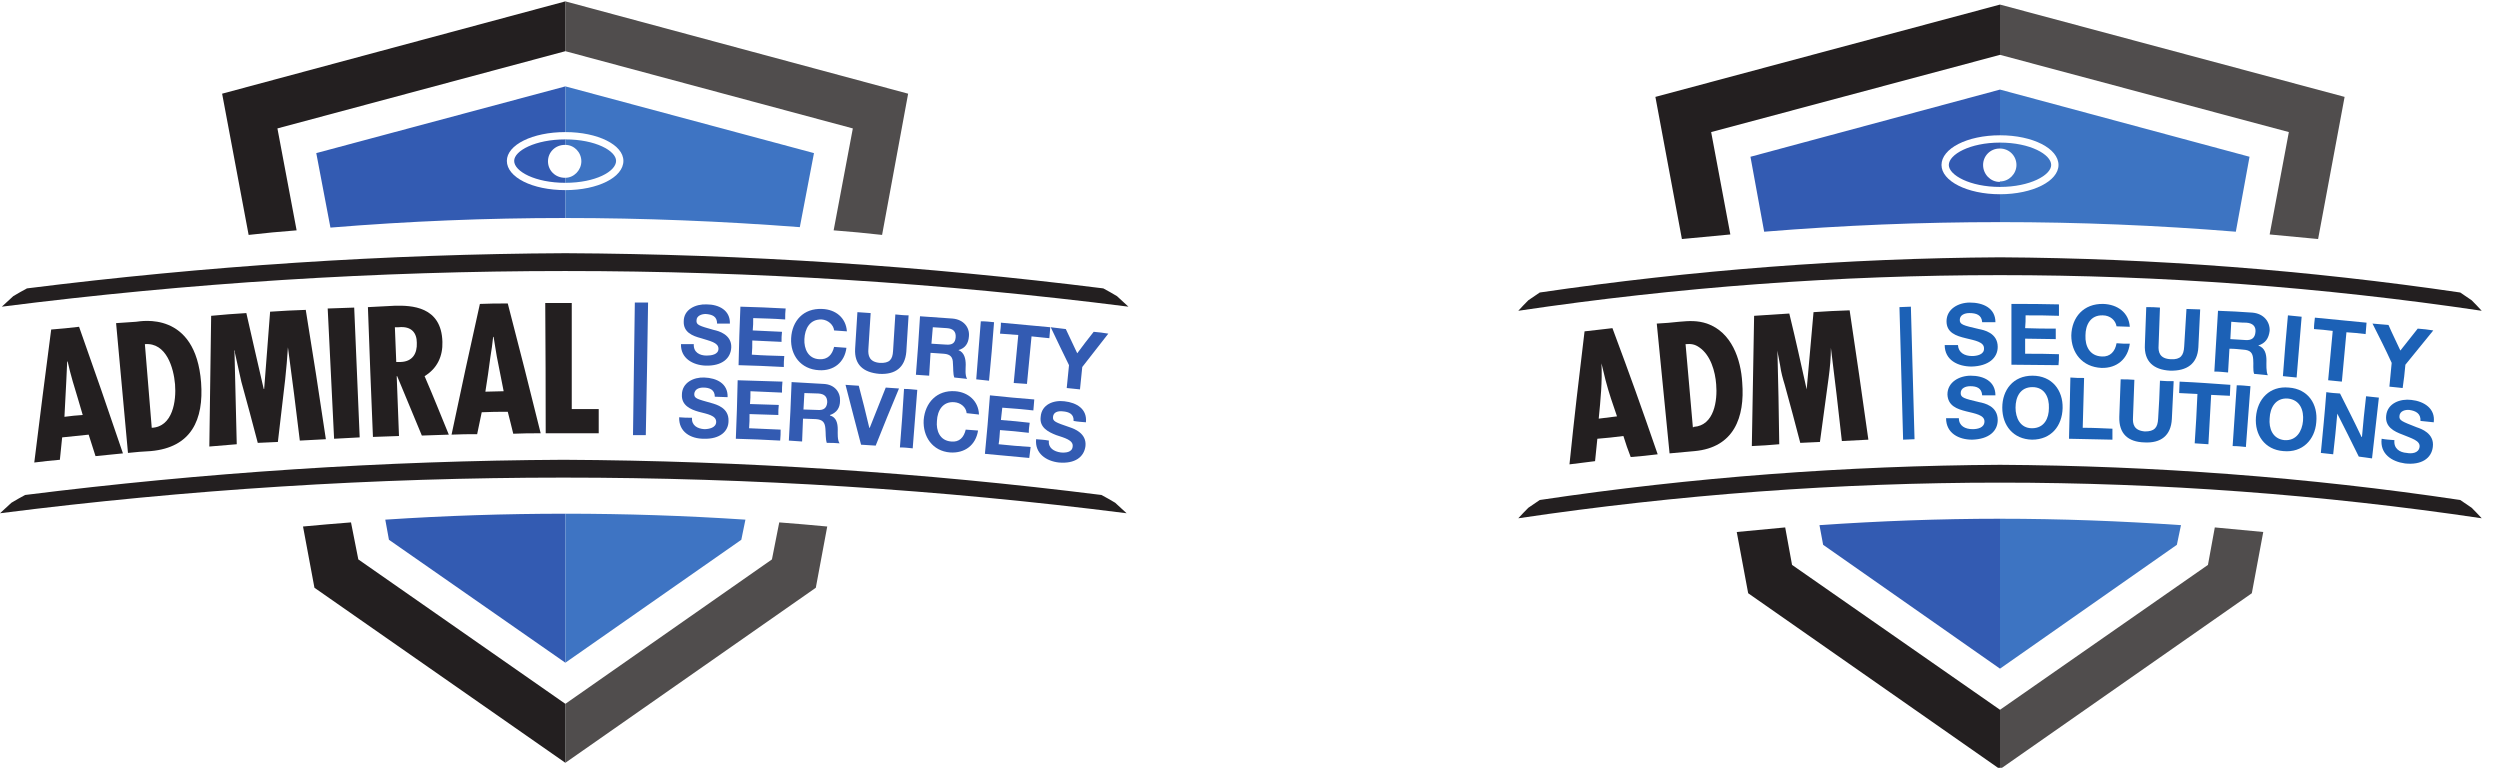 <?xml version="1.0" encoding="UTF-8"?>
<svg xmlns="http://www.w3.org/2000/svg" version="1.2" viewBox="0 0 547 168" width="547" height="168">
  <title>Admiral and ADM Final Logos hi res (3) (1) (1)-svg</title>
  <style>
		.s0 { fill: #231f20 } 
		.s1 { fill: #1c61b6 } 
		.s2 { fill: #504d4d } 
		.s3 { fill: #3d74c2 } 
		.s4 { fill: #335bb2 } 
		.s5 { fill: #3e74c3 } 
	</style>
  <g id="g8">
    <g id="g10">
      <path id="path12" fill-rule="evenodd" class="s0" d="m356.8 100c-0.7-1.8-1-2.7-1.6-4.6-2.3 0.3-3.4 0.4-5.7 0.6-0.2 2-0.3 3-0.5 4.9-2.2 0.3-3.3 0.4-5.6 0.7 1.2-11.6 1.9-17.4 3.3-29.1 2.5-0.3 3.7-0.4 6.1-0.7 4.1 11 6.1 16.6 9.9 27.6-2.4 0.3-3.5 0.4-5.9 0.6zm-3-8.9c-0.9-2.6-1.8-5.2-2.5-7.9-0.3-1.2-0.6-2.5-0.9-3.7 0.2 4-0.2 8-0.6 12.1 1.6-0.2 2.4-0.3 4-0.5z"></path>
      <path id="path14" fill-rule="evenodd" class="s0" d="m367.4 70.4c2.2-0.2 4-0.3 6.1 0.4 5.4 1.9 7.4 7.8 7.7 12.9 0.6 7.6-1.8 14.2-10.4 15-2.2 0.2-3.3 0.3-5.5 0.5-1.1-11.4-1.7-17-2.8-28.4 2-0.1 3-0.2 4.9-0.4zm3.2 23c4.5-0.3 5.2-5.8 4.9-9.3-0.2-2.8-1.2-6.4-3.7-8.1-1-0.7-1.8-0.8-3-0.7 0.6 7.2 1 10.9 1.6 18.2 0.1 0 0.1 0 0.2-0.1z"></path>
      <path id="path16" class="s0" d="m403 96.5c-0.9-8.2-1.4-12.3-2.4-20.4 0 2.2-0.2 4.4-0.5 6.6-0.8 5.6-1.1 8.4-1.9 14-1.7 0.1-2.5 0.1-4.3 0.2-1.3-5-2-7.6-3.4-12.7-0.4-1.3-0.8-2.7-1-4.2-0.2-1.3-0.4-1.9-0.6-3.3 0.2 8.2 0.3 12.3 0.4 20.5-2.4 0.2-3.6 0.3-6 0.4 0.2-11.4 0.3-17.1 0.5-28.5 3.1-0.2 4.6-0.3 7.7-0.5 1.6 6.6 2.3 9.9 3.8 16.6 0.6-6.8 0.9-10.1 1.5-16.9 3.1-0.2 4.7-0.3 7.9-0.4 1.7 11.3 2.5 17 4.1 28.3-2.3 0.1-3.5 0.2-5.8 0.3z"></path>
      <path id="path18" class="s1" d="m428.4 75.5c0.1 1.7 1.5 2.4 3.1 2.4 1 0 2.7-0.3 2.6-1.7 0-1.4-2-1.7-4-2.2-2.1-0.5-4.2-1.2-4.2-3.7 0-2.7 2.6-4.1 5.1-4.1 2.9 0 5.6 1.2 5.6 4.3-1.2 0-1.8 0-2.9 0-0.1-1.6-1.3-2-2.8-2-1 0-2.1 0.4-2.1 1.5 0 1 0.7 1.2 4.2 2 1 0.2 4.1 0.8 4.1 3.9 0 2.4-2 4.2-5.7 4.3-3 0-5.9-1.4-5.9-4.7 1.2 0 1.8 0 2.9 0z"></path>
      <path id="path20" class="s1" d="m440.1 66.5c4.2 0 6.3 0 10.4 0.1 0 1 0 1.5 0 2.5-2.9-0.1-4.4-0.1-7.3-0.1 0 1.1 0 1.7-0.1 2.8 2.7 0.1 4.1 0.1 6.7 0.1 0 0.9 0 1.4 0 2.3-2.7 0-4-0.1-6.7-0.1 0 1.3 0 2 0 3.3 3 0 4.4 0 7.4 0.1 0 1 0 1.5-0.1 2.4-4.1 0-6.2-0.1-10.3-0.1 0-5.3 0-8 0-13.3z"></path>
      <path id="path22" class="s1" d="m463.1 71.4c-0.2-1.3-1.4-2.4-3-2.4-2.7-0.1-3.8 2.1-3.8 4.4-0.1 2.3 0.9 4.5 3.6 4.6 1.8 0.1 2.9-1.1 3.2-2.9 1.2 0.1 1.7 0.1 2.9 0.1-0.4 3.3-2.8 5.4-6.2 5.3-4.2-0.2-6.6-3.3-6.6-7.1 0.1-4 2.7-7 7-6.9 3.1 0.1 5.6 1.9 5.8 5-1.1 0-1.7-0.1-2.9-0.1z"></path>
      <path id="path24" class="s1" d="m481 76c-0.2 3.6-2.5 5.2-6.2 5.1-3.6-0.2-5.7-2-5.5-5.7 0.1-3.3 0.2-4.9 0.3-8.2 1.2 0 1.8 0 3 0.1-0.1 3.3-0.2 5-0.3 8.3-0.1 1.4 0.2 2.9 2.7 3 2.1 0.1 2.8-0.8 2.9-2.8 0.2-3.3 0.3-4.9 0.5-8.2 1.2 0 1.8 0.1 3 0.1-0.2 3.3-0.2 5-0.4 8.3z"></path>
      <path id="path26" fill-rule="evenodd" class="s1" d="m485.3 68c3 0.1 4.5 0.2 7.5 0.4 2.5 0.2 3.9 2 3.8 4-0.2 1.6-0.9 2.7-2.5 3.2q0 0 0 0c1.5 0.5 1.8 1.9 1.8 3.3 0 0.8-0.1 2.4 0.3 3.2-1.2-0.1-1.8-0.2-3-0.3-0.3-0.8-0.1-2.1-0.2-3.2-0.1-1.4-0.6-2-2.2-2.1-1.2-0.1-1.8-0.2-3-0.2-0.1 2-0.2 3.1-0.3 5.2-1.2-0.1-1.8-0.2-3-0.2 0.3-5.4 0.5-8 0.8-13.3zm2.7 6.2c1.3 0.1 2 0.1 3.3 0.2 1.3 0.1 2.1-0.4 2.2-1.8 0.1-1.2-0.6-1.9-2-2-1.3 0-2-0.1-3.3-0.2-0.1 1.5-0.1 2.3-0.2 3.8z"></path>
      <path id="path28" class="s1" d="m500.6 69c1.2 0.1 1.8 0.2 3 0.3-0.4 5.3-0.7 8-1.1 13.3-1.2-0.1-1.8-0.2-3-0.3 0.4-5.3 0.6-7.9 1.1-13.3z"></path>
      <path id="path30" class="s1" d="m510.4 72.4c-1.7-0.2-2.5-0.3-4.1-0.4 0-1 0.1-1.5 0.2-2.5 4.5 0.4 6.8 0.7 11.3 1.1-0.1 1-0.1 1.5-0.2 2.5-1.7-0.2-2.5-0.3-4.2-0.4-0.4 4.3-0.6 6.5-1 10.8-1.2-0.1-1.8-0.2-3-0.3 0.4-4.3 0.6-6.5 1-10.8z"></path>
      <path id="path32" class="s1" d="m523.3 79.4c-1.6-3.5-2.5-5.2-4.2-8.6 1.4 0.1 2.1 0.2 3.5 0.3 1 2.3 1.6 3.4 2.6 5.6 1.5-1.9 2.3-2.9 3.8-4.8 1.4 0.1 2.1 0.2 3.4 0.4-2.4 3-3.7 4.5-6.1 7.5-0.2 2.1-0.3 3.1-0.6 5.1-1.1-0.1-1.7-0.2-2.9-0.3 0.2-2.1 0.3-3.1 0.5-5.2z"></path>
      <path id="path34" class="s1" d="m428.6 91.5c0 1.7 1.4 2.4 3 2.4 1.1 0 2.6-0.3 2.6-1.7 0-1.4-2-1.7-4-2.2-2-0.5-4-1.2-4.1-3.7 0-2.7 2.6-4.1 5.1-4.1 2.8 0 5.4 1.2 5.4 4.3-1.1 0-1.7 0-2.9 0-0.1-1.6-1.2-2-2.6-2-1 0-2.1 0.4-2.1 1.5 0 1 0.7 1.2 4.1 2 1 0.2 4 0.8 4 3.9 0 2.4-1.9 4.2-5.6 4.3-2.9 0-5.7-1.4-5.7-4.7 1.1 0 1.7 0 2.8 0z"></path>
      <path id="path36" fill-rule="evenodd" class="s1" d="m444.7 82.2c4.3 0 6.7 3.2 6.6 7.1-0.1 3.9-2.5 6.9-6.7 6.9-4.1-0.1-6.5-3.1-6.5-7 0-3.9 2.4-7 6.6-7zm-0.1 11.5c2.7 0 3.7-2.2 3.7-4.4 0.1-2.3-0.9-4.6-3.6-4.6-2.7 0-3.7 2.2-3.7 4.5 0 2.2 1 4.5 3.6 4.5z"></path>
      <path id="path38" class="s1" d="m453 82.6c1.2 0.1 1.8 0.1 3 0.1-0.1 4.4-0.2 6.5-0.3 10.9 2.6 0 3.9 0.1 6.5 0.2 0 1 0 1.4 0 2.4-3.8-0.1-5.7-0.1-9.5-0.2 0.1-5.4 0.2-8 0.3-13.4z"></path>
      <path id="path40" class="s1" d="m475.2 91.7c-0.2 3.6-2.4 5.3-6 5.1-3.6-0.1-5.6-1.9-5.5-5.6 0.1-3.3 0.2-4.9 0.3-8.2 1.2 0 1.8 0 3 0.1-0.1 3.3-0.2 4.9-0.3 8.2-0.1 1.5 0.2 2.9 2.6 3.1 2.1 0 2.8-0.8 2.9-2.8 0.2-3.3 0.3-5 0.4-8.3 1.2 0.1 1.8 0.1 3 0.1-0.2 3.4-0.2 5-0.4 8.3z"></path>
      <path id="path42" class="s1" d="m480.8 86.2c-1.6-0.1-2.4-0.1-4-0.2 0-1 0.1-1.5 0.1-2.5 4.5 0.2 6.7 0.4 11.1 0.7 0 0.9-0.1 1.4-0.1 2.4-1.6-0.1-2.5-0.1-4.1-0.2-0.2 4.3-0.4 6.5-0.6 10.8-1.2-0.1-1.8-0.1-3-0.2 0.3-4.3 0.4-6.5 0.6-10.8z"></path>
      <path id="path44" class="s1" d="m489.4 84.3c1.2 0 1.8 0.1 3 0.2-0.4 5.3-0.6 7.9-1 13.3-1.1-0.1-1.7-0.2-2.9-0.2 0.4-5.4 0.5-8 0.9-13.3z"></path>
      <path id="path46" fill-rule="evenodd" class="s1" d="m500.8 84.8c4.2 0.3 6.4 3.6 6 7.6-0.3 3.8-3 6.7-7.2 6.3-4.1-0.3-6.3-3.6-6-7.4 0.3-4 3-6.9 7.2-6.5zm-1 11.5c2.7 0.2 3.9-2 4.1-4.2 0.2-2.3-0.6-4.6-3.3-4.9-2.7-0.2-3.9 2-4 4.3-0.2 2.2 0.6 4.5 3.2 4.8z"></path>
      <path id="path48" class="s1" d="m509 85.8c1.2 0.2 1.8 0.2 3 0.3 1.9 3.8 2.9 5.7 4.7 9.5q0 0 0.1 0c0.3-3.6 0.5-5.3 0.9-8.9 1.1 0.1 1.7 0.2 2.8 0.3-0.6 5.3-0.9 8-1.5 13.3-1.1-0.2-1.7-0.2-2.9-0.4-1.8-3.7-2.8-5.6-4.7-9.4q0 0 0 0c-0.3 3.5-0.5 5.3-0.9 8.9-1.1-0.1-1.6-0.2-2.7-0.3 0.5-5.3 0.8-8 1.2-13.3z"></path>
      <path id="path50" class="s1" d="m523.9 96.3c-0.2 1.8 1.1 2.7 2.7 2.8 1 0.2 2.6 0.1 2.8-1.3 0.2-1.4-1.8-1.9-3.7-2.7-1.9-0.7-3.9-1.7-3.6-4.2 0.3-2.7 3.1-3.7 5.5-3.4 2.8 0.3 5.3 1.9 4.9 4.9-1.1-0.1-1.7-0.2-2.9-0.3 0.1-1.6-1-2.2-2.4-2.4-0.9-0.1-2.1 0.2-2.2 1.3-0.1 1 0.5 1.2 3.8 2.5 0.9 0.3 3.9 1.3 3.5 4.3-0.3 2.5-2.5 4-6.1 3.6-2.9-0.4-5.5-2.1-5.1-5.4 1.1 0.2 1.7 0.2 2.8 0.3z"></path>
      <path id="path52" class="s1" d="m418.9 96.1c-1 0-1.5 0.1-2.5 0.1-0.3-11.6-0.5-17.4-0.8-29 1 0 1.5-0.1 2.5-0.1 0.3 11.6 0.5 17.4 0.8 29z"></path>
      <path id="path54" class="s0" d="m543 113.4c-70-10.4-140.8-10.4-210.8 0q1.1-1.2 2.2-2.3 1.3-0.9 2.5-1.7c33.4-5 67.1-7.5 100.7-7.7 33.6 0.2 67.3 2.7 100.7 7.7q1.2 0.8 2.5 1.7 1.1 1.1 2.2 2.3z"></path>
      <path id="path56" class="s0" d="m543 68c-70-10.4-140.8-10.4-210.8 0q1.1-1.2 2.2-2.3 1.3-0.9 2.5-1.7c33.4-4.9 67.1-7.5 100.7-7.7 33.6 0.2 67.3 2.8 100.7 7.7q1.2 0.8 2.5 1.7 1.1 1.1 2.2 2.3z"></path>
      <path id="path58" class="s2" d="m484.6 115.4l-1.5 8.2-45.5 31.7v13l55.1-38.5 2.5-13.4q-5.3-0.5-10.6-1z"></path>
      <path id="path60" class="s0" d="m390.6 115.4q-5.3 0.5-10.6 1l2.5 13.4 55.1 38.5v-13l-45.5-31.7"></path>
      <path id="path62" class="s3" d="m437.6 113.5v32.8l38.7-27.1 0.9-4.3c-13.2-0.9-26.4-1.4-39.6-1.4z"></path>
      <path id="path64" class="s4" d="m437.6 113.5c-13.2 0-26.4 0.5-39.5 1.4l0.8 4.3 38.7 27.1v-32.8"></path>
      <path id="path66" class="s2" d="m507.2 52.3l5.8-31.1-75.4-20.2v11l63.2 16.9-4.2 22.4q5.3 0.5 10.6 1z"></path>
      <path id="path68" class="s3" d="m448.8 36.1c0-2.3-4.6-4.9-11.2-4.9v1.3c2 0 3.6 1.6 3.6 3.6 0 1.9-1.6 3.6-3.6 3.6v1.2c6.6 0 11.2-2.6 11.2-4.8z"></path>
      <path id="path70" class="s3" d="m437.6 19.6v10c7.2 0 12.8 2.9 12.8 6.5 0 3.5-5.6 6.4-12.8 6.4v6.1c17.2 0 34.4 0.7 51.6 2.1l3-16.4z"></path>
      <path id="path72" class="s0" d="m368 52.3q5.3-0.5 10.6-1l-4.2-22.4 63.2-16.9v-11l-75.4 20.2"></path>
      <path id="path74" class="s0" d="m246.5 112.3c-81.8-10.4-164.7-10.4-246.5 0q1.3-1.2 2.5-2.3 1.5-0.9 3-1.7c39.1-4.9 78.4-7.5 117.8-7.7 39.3 0.2 78.6 2.8 117.7 7.7q1.5 0.8 3 1.7 1.2 1.1 2.5 2.3z"></path>
      <path id="path76" class="s0" d="m246.9 67.1c-81.8-10.4-164.7-10.4-246.5 0q1.3-1.2 2.5-2.3 1.5-0.9 3-1.7c39.1-4.9 78.4-7.5 117.8-7.7 39.3 0.2 78.6 2.8 117.7 7.7q1.5 0.8 3 1.7 1.2 1.1 2.5 2.3z"></path>
      <path id="path78" class="s2" d="m181 115.2l-2.5 13.4-54.8 38.3v-12.9l45.2-31.6 1.6-8.1q5.2 0.4 10.5 0.9z"></path>
      <path id="path80" class="s0" d="m123.7 154v12.9l-54.9-38.3-2.5-13.4q5.3-0.5 10.5-0.9l1.6 8.1z"></path>
      <path id="path82" class="s4" d="m123.7 112.4v32.6l-38.6-26.9-0.8-4.4q19.6-1.3 39.4-1.3z"></path>
      <path id="path84" class="s5" d="m163.1 113.7l-0.9 4.4-38.5 26.9v-32.6q19.7 0 39.4 1.3z"></path>
      <path id="path86" class="s2" d="m198.7 20.5l-5.7 30.9q-5.3-0.6-10.6-1l4.2-22.3-62.9-16.9v-10.9z"></path>
      <path id="path88" class="s0" d="m123.7 11.2l-63 16.9 4.2 22.3q-5.3 0.4-10.5 1l-5.8-30.9 75.1-20.2z"></path>
      <path id="path90" class="s4" d="m119.9 35.3c0 2 1.6 3.6 3.7 3.6h0.1v1.1c-6.6 0-11.2-2.5-11.2-4.8 0-2.2 4.6-4.7 11.2-4.7v1.2h-0.1c-2.1 0-3.7 1.6-3.7 3.6z"></path>
      <path id="path92" class="s4" d="m123.7 18.9v10c-7.2 0-12.8 2.8-12.8 6.3 0 3.6 5.6 6.4 12.8 6.4v6.1q-25.8 0-51.4 2.1l-3.1-16.3z"></path>
      <path id="path94" class="s5" d="m134.8 35.2c0 2.3-4.5 4.8-11.1 4.8v-1.1c1.9 0 3.5-1.7 3.5-3.6 0-2-1.6-3.6-3.5-3.6v-1.2c6.6 0 11.1 2.5 11.1 4.7z"></path>
      <path id="path96" class="s5" d="m178.1 33.5l-3.1 16.2c-17.1-1.3-34.2-2-51.3-2v-6.1c7.1 0 12.7-2.8 12.7-6.4 0-3.5-5.6-6.3-12.7-6.3v-10z"></path>
      <path id="path98" fill-rule="evenodd" class="s0" d="m17.3 71.5q4.9 13.8 9.6 27.7c-2.4 0.2-3.6 0.4-6 0.6-0.6-1.9-0.9-2.8-1.5-4.7-2.3 0.2-3.5 0.4-5.8 0.6-0.2 2-0.3 2.9-0.5 4.9-2.2 0.2-3.3 0.3-5.6 0.6q1.8-14.6 3.7-29.1c2.4-0.2 3.6-0.3 6.1-0.6zm-1.4 11.9c-0.5-1.7-0.7-2.6-1.1-4.3q-0.1 0-0.1 0c-0.1 1.8-0.1 2.6-0.2 4.4-0.2 3.1-0.2 4.6-0.4 7.7 1.6-0.2 2.4-0.3 4-0.4-0.9-3-1.3-4.5-2.2-7.4z"></path>
      <path id="path100" fill-rule="evenodd" class="s0" d="m28 99.1q-1.3-14.2-2.6-28.4c1.8-0.1 2.7-0.2 4.4-0.3 1-0.1 13-2.5 14.2 13.3 0.6 8.1-2.1 14.2-11 15-2 0.1-3 0.2-5 0.4zm10.3-15c-0.3-3.6-1.9-9.2-6.6-8.8 0.6 7.3 0.9 11 1.5 18.3 4.6-0.2 5.4-5.9 5.1-9.5z"></path>
      <path id="path102" class="s0" d="m53.9 68.5c1.5 6.7 2.3 10 3.8 16.6q0.1 0 0.1 0c0.5-6.7 0.8-10.1 1.3-16.9 3.1-0.2 4.7-0.3 7.8-0.4q2.3 14.1 4.4 28.3c-2.3 0.1-3.4 0.2-5.7 0.3-1-8.2-1.5-12.3-2.6-20.4q0 0 0 0c-0.2 2.8-0.3 4.2-0.6 7-0.6 5.5-1 8.2-1.6 13.7-1.7 0.1-2.6 0.1-4.4 0.2-1.4-5.3-2.1-8-3.6-13.4-0.6-2.5-0.8-3.8-1.4-6.3 0-0.2 0-0.3 0-0.5q-0.1 0-0.1 0c0.2 8.2 0.3 12.3 0.5 20.5-2.4 0.2-3.6 0.3-6 0.5q0.2-14.3 0.4-28.6c3.1-0.3 4.6-0.4 7.7-0.6z"></path>
      <path id="path104" class="s0" d="m77.5 67.3q0.6 14.2 1.2 28.4c-2.2 0.1-3.3 0.2-5.6 0.3q-0.7-14.2-1.4-28.5c2.4-0.1 3.5-0.1 5.8-0.2z"></path>
      <path id="path106" fill-rule="evenodd" class="s0" d="m81.6 95.6q-0.6-14.2-1.1-28.4c2.3-0.1 3.5-0.2 5.8-0.3 3.7-0.1 10.3 0.1 10.5 7.9 0.1 3.1-1.1 5.8-3.9 7.5 2.2 5.1 3.2 7.7 5.3 12.8-2.3 0.1-3.5 0.1-5.9 0.2-2.2-5.2-3.2-7.8-5.4-13q-0.1 0-0.1 0c0.2 5.2 0.3 7.9 0.5 13.1-2.3 0.1-3.4 0.1-5.7 0.2zm5.1-16.4c0.4 0 0.6 0 1 0 2.6-0.1 3.6-1.9 3.5-4.2 0-2.1-1.1-3.7-4-3.4-0.3 0-0.5 0-0.8 0 0.1 3 0.2 4.5 0.3 7.6z"></path>
      <path id="path108" fill-rule="evenodd" class="s0" d="m111.1 66.4q3.7 14.2 7.2 28.4c-2.4 0-3.6 0-6 0.1-0.5-2-0.7-2.9-1.2-4.8-2.3 0-3.4 0-5.7 0.1-0.4 1.9-0.6 2.8-1 4.8-2.2 0-3.3 0-5.6 0.1q3-14.3 6.2-28.6c2.4-0.1 3.6-0.1 6.1-0.1zm-2.4 11.6c-0.3-1.7-0.4-2.5-0.7-4.3q-0.1 0-0.1 0c-0.2 1.8-0.3 2.6-0.6 4.4-0.4 3-0.6 4.5-1.1 7.6 1.6 0 2.4-0.1 4-0.1-0.6-3-0.9-4.5-1.5-7.6z"></path>
      <path id="path110" class="s0" d="m125.1 66.3c0 9.3 0 13.9 0 23.2 2.3 0 3.5 0 5.9 0 0 2.2 0 3.2 0 5.3-4.7 0-7 0-11.6 0q0-14.2-0.1-28.5c2.3 0 3.5 0 5.8 0z"></path>
      <path id="path112" class="s4" d="m151.8 75.3c-0.1 1.8 1.3 2.5 2.8 2.5 1 0 2.6-0.2 2.6-1.5 0-1.4-2-1.7-3.8-2.3-1.9-0.5-3.9-1.3-3.8-3.7 0-2.6 2.6-3.8 5-3.7 2.7 0 5.2 1.3 5.1 4.2-1.1 0-1.7 0-2.8 0 0-1.6-1.1-2-2.5-2.1-0.9 0-2 0.4-2 1.4-0.1 1 0.6 1.2 3.8 2.1 1 0.2 3.9 1 3.8 3.8-0.1 2.4-2 4.1-5.6 4-2.8-0.1-5.5-1.6-5.4-4.7 1.1 0 1.7 0 2.8 0z"></path>
      <path id="path114" class="s4" d="m162 67.1c4 0.1 5.9 0.2 9.9 0.4-0.1 0.9-0.1 1.4-0.1 2.4-2.8-0.2-4.2-0.2-7-0.3 0 1.1 0 1.6-0.1 2.7 2.6 0.1 3.8 0.2 6.4 0.3-0.1 0.9-0.1 1.3-0.1 2.2-2.6-0.1-3.8-0.2-6.4-0.3 0 1.3 0 1.9-0.1 3.1 2.8 0.2 4.2 0.2 7.1 0.3-0.1 1-0.1 1.5-0.1 2.4-4-0.2-6-0.3-9.9-0.4 0.1-5.1 0.2-7.7 0.4-12.8z"></path>
      <path id="path116" class="s4" d="m182.5 72.3c-0.1-1.2-1.3-2.3-2.7-2.4-2.6-0.1-3.7 2-3.8 4.3-0.1 2.1 0.8 4.3 3.3 4.4 1.8 0.1 2.8-1 3.2-2.7 1.1 0.1 1.6 0.1 2.7 0.2-0.4 3.2-2.8 5.1-6 4.9-4-0.2-6.3-3.3-6.1-7 0.2-3.8 2.7-6.6 6.8-6.4 2.9 0.1 5.2 1.9 5.4 4.9-1.1-0.1-1.6-0.1-2.8-0.2z"></path>
      <path id="path118" class="s4" d="m198.3 77c-0.3 3.4-2.4 5-5.9 4.8-3.5-0.3-5.5-2-5.3-5.5 0.2-3.2 0.3-4.8 0.5-8 1.2 0.1 1.7 0.1 2.9 0.2-0.2 3.2-0.3 4.8-0.5 7.9-0.1 1.4 0.2 2.8 2.5 3 2.1 0.1 2.8-0.7 2.9-2.6 0.2-3.2 0.3-4.8 0.5-8 1.2 0.1 1.8 0.2 2.9 0.2-0.2 3.2-0.3 4.8-0.5 8z"></path>
      <path id="path120" fill-rule="evenodd" class="s4" d="m201.3 69.2c2.9 0.2 4.3 0.3 7.1 0.5 2.4 0.2 3.8 1.9 3.6 3.9-0.1 1.5-0.8 2.6-2.3 3q0 0 0 0c1.3 0.5 1.6 1.9 1.6 3.2 0 0.8-0.2 2.3 0.3 3.1-1.1-0.1-1.7-0.2-2.8-0.3-0.3-0.8-0.2-2-0.3-3.1 0-1.3-0.5-2-2-2.1-1.1-0.1-1.7-0.1-2.9-0.2-0.1 2-0.2 3-0.3 5-1.2-0.1-1.7-0.1-2.9-0.2 0.4-5.1 0.6-7.7 0.9-12.8zm2.5 6c1.3 0.1 1.9 0.1 3.2 0.2 1.3 0.1 2-0.3 2.1-1.6 0.1-1.3-0.6-1.9-1.9-2-1.2-0.1-1.9-0.1-3.1-0.2-0.1 1.4-0.2 2.2-0.3 3.6z"></path>
      <path id="path122" class="s4" d="m214.6 70.3c1.2 0 1.8 0.1 2.9 0.2-0.4 5.1-0.6 7.7-1.1 12.8-1.1-0.1-1.7-0.2-2.8-0.3 0.4-5.1 0.6-7.6 1-12.7z"></path>
      <path id="path124" class="s4" d="m222.8 73.3c-1.6-0.1-2.4-0.2-4-0.3 0.1-1 0.2-1.4 0.2-2.4 4.4 0.4 6.5 0.6 10.8 1-0.1 1-0.1 1.5-0.2 2.4-1.6-0.2-2.4-0.2-3.9-0.4-0.4 4.2-0.6 6.3-1 10.4-1.2-0.1-1.7-0.1-2.9-0.2 0.4-4.2 0.6-6.3 1-10.5z"></path>
      <path id="path126" class="s4" d="m233.9 79.9c-1.6-3.3-2.4-4.9-4-8.3 1.3 0.2 2 0.2 3.3 0.4 1 2.1 1.5 3.2 2.5 5.3 1.4-1.9 2.1-2.8 3.6-4.7 1.3 0.1 1.9 0.2 3.2 0.4-2.3 2.9-3.4 4.4-5.7 7.3-0.2 1.9-0.3 2.9-0.5 4.9-1.2-0.1-1.7-0.2-2.9-0.3 0.2-2 0.3-3 0.5-5z"></path>
      <path id="path128" class="s4" d="m151.4 91.4c-0.1 1.7 1.2 2.4 2.7 2.5 1 0 2.6-0.3 2.6-1.6 0-1.4-1.9-1.7-3.8-2.2-1.8-0.5-3.8-1.4-3.7-3.7 0-2.7 2.6-3.9 4.9-3.8 2.7 0.1 5.2 1.3 5.1 4.3-1.1 0-1.7-0.1-2.8-0.1 0-1.5-1.1-2-2.5-2-0.9 0-1.9 0.3-2 1.4 0 1 0.6 1.1 3.8 2 1 0.3 3.8 1 3.7 3.9 0 2.3-1.9 4-5.4 3.9-2.9 0-5.5-1.5-5.4-4.7 1.1 0.1 1.7 0.1 2.8 0.1z"></path>
      <path id="path130" class="s4" d="m161.4 83.2c3.9 0.1 5.9 0.2 9.8 0.3-0.1 1-0.1 1.5-0.1 2.4-2.8-0.1-4.1-0.2-6.9-0.3 0 1.1 0 1.7-0.1 2.8 2.5 0.1 3.8 0.1 6.3 0.2-0.1 0.9-0.1 1.3-0.1 2.2-2.5-0.1-3.8-0.1-6.3-0.2 0 1.2 0 1.8-0.1 3.1 2.8 0.1 4.2 0.2 6.9 0.3 0 0.9 0 1.4-0.1 2.4-3.9-0.2-5.8-0.3-9.7-0.4 0.2-5.2 0.3-7.7 0.4-12.8z"></path>
      <path id="path132" fill-rule="evenodd" class="s4" d="m173.2 83.6c2.8 0.2 4.2 0.2 7 0.4 2.4 0.1 3.7 1.8 3.6 3.7 0 1.5-0.7 2.6-2.2 3.1q0 0 0 0.1c1.4 0.4 1.7 1.7 1.7 3.1 0 0.8-0.1 2.3 0.4 3-1.1-0.1-1.7-0.1-2.8-0.1-0.3-0.9-0.2-2.1-0.3-3.1-0.1-1.4-0.6-2-2.1-2.1-1.1 0-1.7-0.1-2.8-0.1-0.1 2-0.1 3-0.2 5-1.2-0.1-1.7-0.1-2.9-0.2 0.3-5.1 0.4-7.6 0.6-12.8zm2.6 6c1.3 0 1.9 0.1 3.1 0.1 1.3 0.1 2-0.4 2.1-1.7 0-1.2-0.6-1.8-1.9-1.9-1.2 0-1.9-0.1-3.1-0.1-0.1 1.4-0.1 2.1-0.2 3.6z"></path>
      <path id="path134" class="s4" d="m191.6 97.5c-1.3-0.1-1.9-0.1-3.2-0.2-1.4-5.2-2-7.8-3.4-13.1 1.1 0.1 1.7 0.1 2.9 0.2 1 3.7 1.4 5.5 2.3 9.2q0.1 0 0.1 0c1.4-3.5 2.1-5.3 3.5-8.8 1.1 0.1 1.7 0.1 2.9 0.2-2.1 5-3.1 7.5-5.1 12.5z"></path>
      <path id="path136" class="s4" d="m197.8 85.1c1.2 0 1.7 0.1 2.9 0.2-0.4 5.1-0.6 7.6-1 12.8-1.1-0.1-1.6-0.2-2.8-0.2 0.4-5.2 0.6-7.7 0.9-12.8z"></path>
      <path id="path138" class="s4" d="m211.5 90.4c-0.1-1.3-1.3-2.3-2.7-2.4-2.5-0.2-3.7 1.8-3.8 4.1-0.2 2.1 0.6 4.3 3.1 4.5 1.8 0.2 2.8-0.9 3.2-2.6 1.1 0.1 1.6 0.1 2.7 0.2-0.5 3.2-2.9 5-6.1 4.8-3.9-0.3-6-3.5-5.8-7.1 0.3-3.8 2.9-6.6 6.9-6.3 2.8 0.2 5.1 2.1 5.2 5.1-1.1-0.1-1.6-0.2-2.7-0.3z"></path>
      <path id="path140" class="s4" d="m216.6 86.5c3.9 0.4 5.8 0.6 9.7 0.9-0.1 1-0.1 1.5-0.2 2.4-2.7-0.3-4.1-0.4-6.8-0.6-0.1 1.1-0.2 1.6-0.3 2.7 2.5 0.2 3.8 0.3 6.3 0.6-0.1 0.8-0.2 1.3-0.2 2.2-2.5-0.3-3.8-0.4-6.3-0.6-0.1 1.2-0.1 1.9-0.3 3.1 2.8 0.3 4.2 0.4 7 0.6-0.1 1-0.2 1.5-0.3 2.4-3.9-0.4-5.8-0.5-9.7-0.9 0.5-5.1 0.7-7.6 1.1-12.8z"></path>
      <path id="path142" class="s4" d="m229.5 96.4c-0.2 1.6 1.1 2.4 2.6 2.6 1 0.1 2.5 0 2.6-1.3 0.2-1.4-1.8-1.9-3.6-2.5-1.8-0.7-3.7-1.7-3.4-4 0.2-2.7 2.8-3.7 5.2-3.4 2.7 0.3 5 1.7 4.7 4.6-1.1-0.1-1.6-0.1-2.7-0.3 0.1-1.5-1-2-2.4-2.1-0.9-0.1-2 0.1-2.1 1.2-0.1 1 0.5 1.2 3.7 2.3 0.9 0.3 3.7 1.3 3.4 4.1-0.3 2.4-2.3 3.9-5.8 3.6-2.8-0.3-5.3-2-5-5.1 1.1 0.1 1.7 0.1 2.8 0.3z"></path>
      <path id="path144" class="s4" d="m141.3 95.2c-1.1 0-1.7 0-2.8 0q0.2-14.5 0.4-29c1.2 0 1.7 0 2.9 0q-0.2 14.5-0.5 29z"></path>
      <path id="path146" class="s4" d="m426.4 36.1c0 2.2 4.6 4.8 11.2 4.8v-1.2q0 0.1-0.1 0.1c-2 0-3.6-1.7-3.6-3.7 0-2 1.6-3.6 3.6-3.6q0.1 0 0.1 0v-1.3c-6.6 0-11.2 2.6-11.2 4.9z"></path>
      <path id="path148" class="s4" d="m424.8 36.1c0-3.6 5.6-6.5 12.8-6.5v-10l-54.6 14.7 3 16.4c17.2-1.4 34.4-2.1 51.6-2.1v-6.1c-7.2 0-12.8-2.9-12.8-6.4z"></path>
    </g>
  </g>
</svg>
